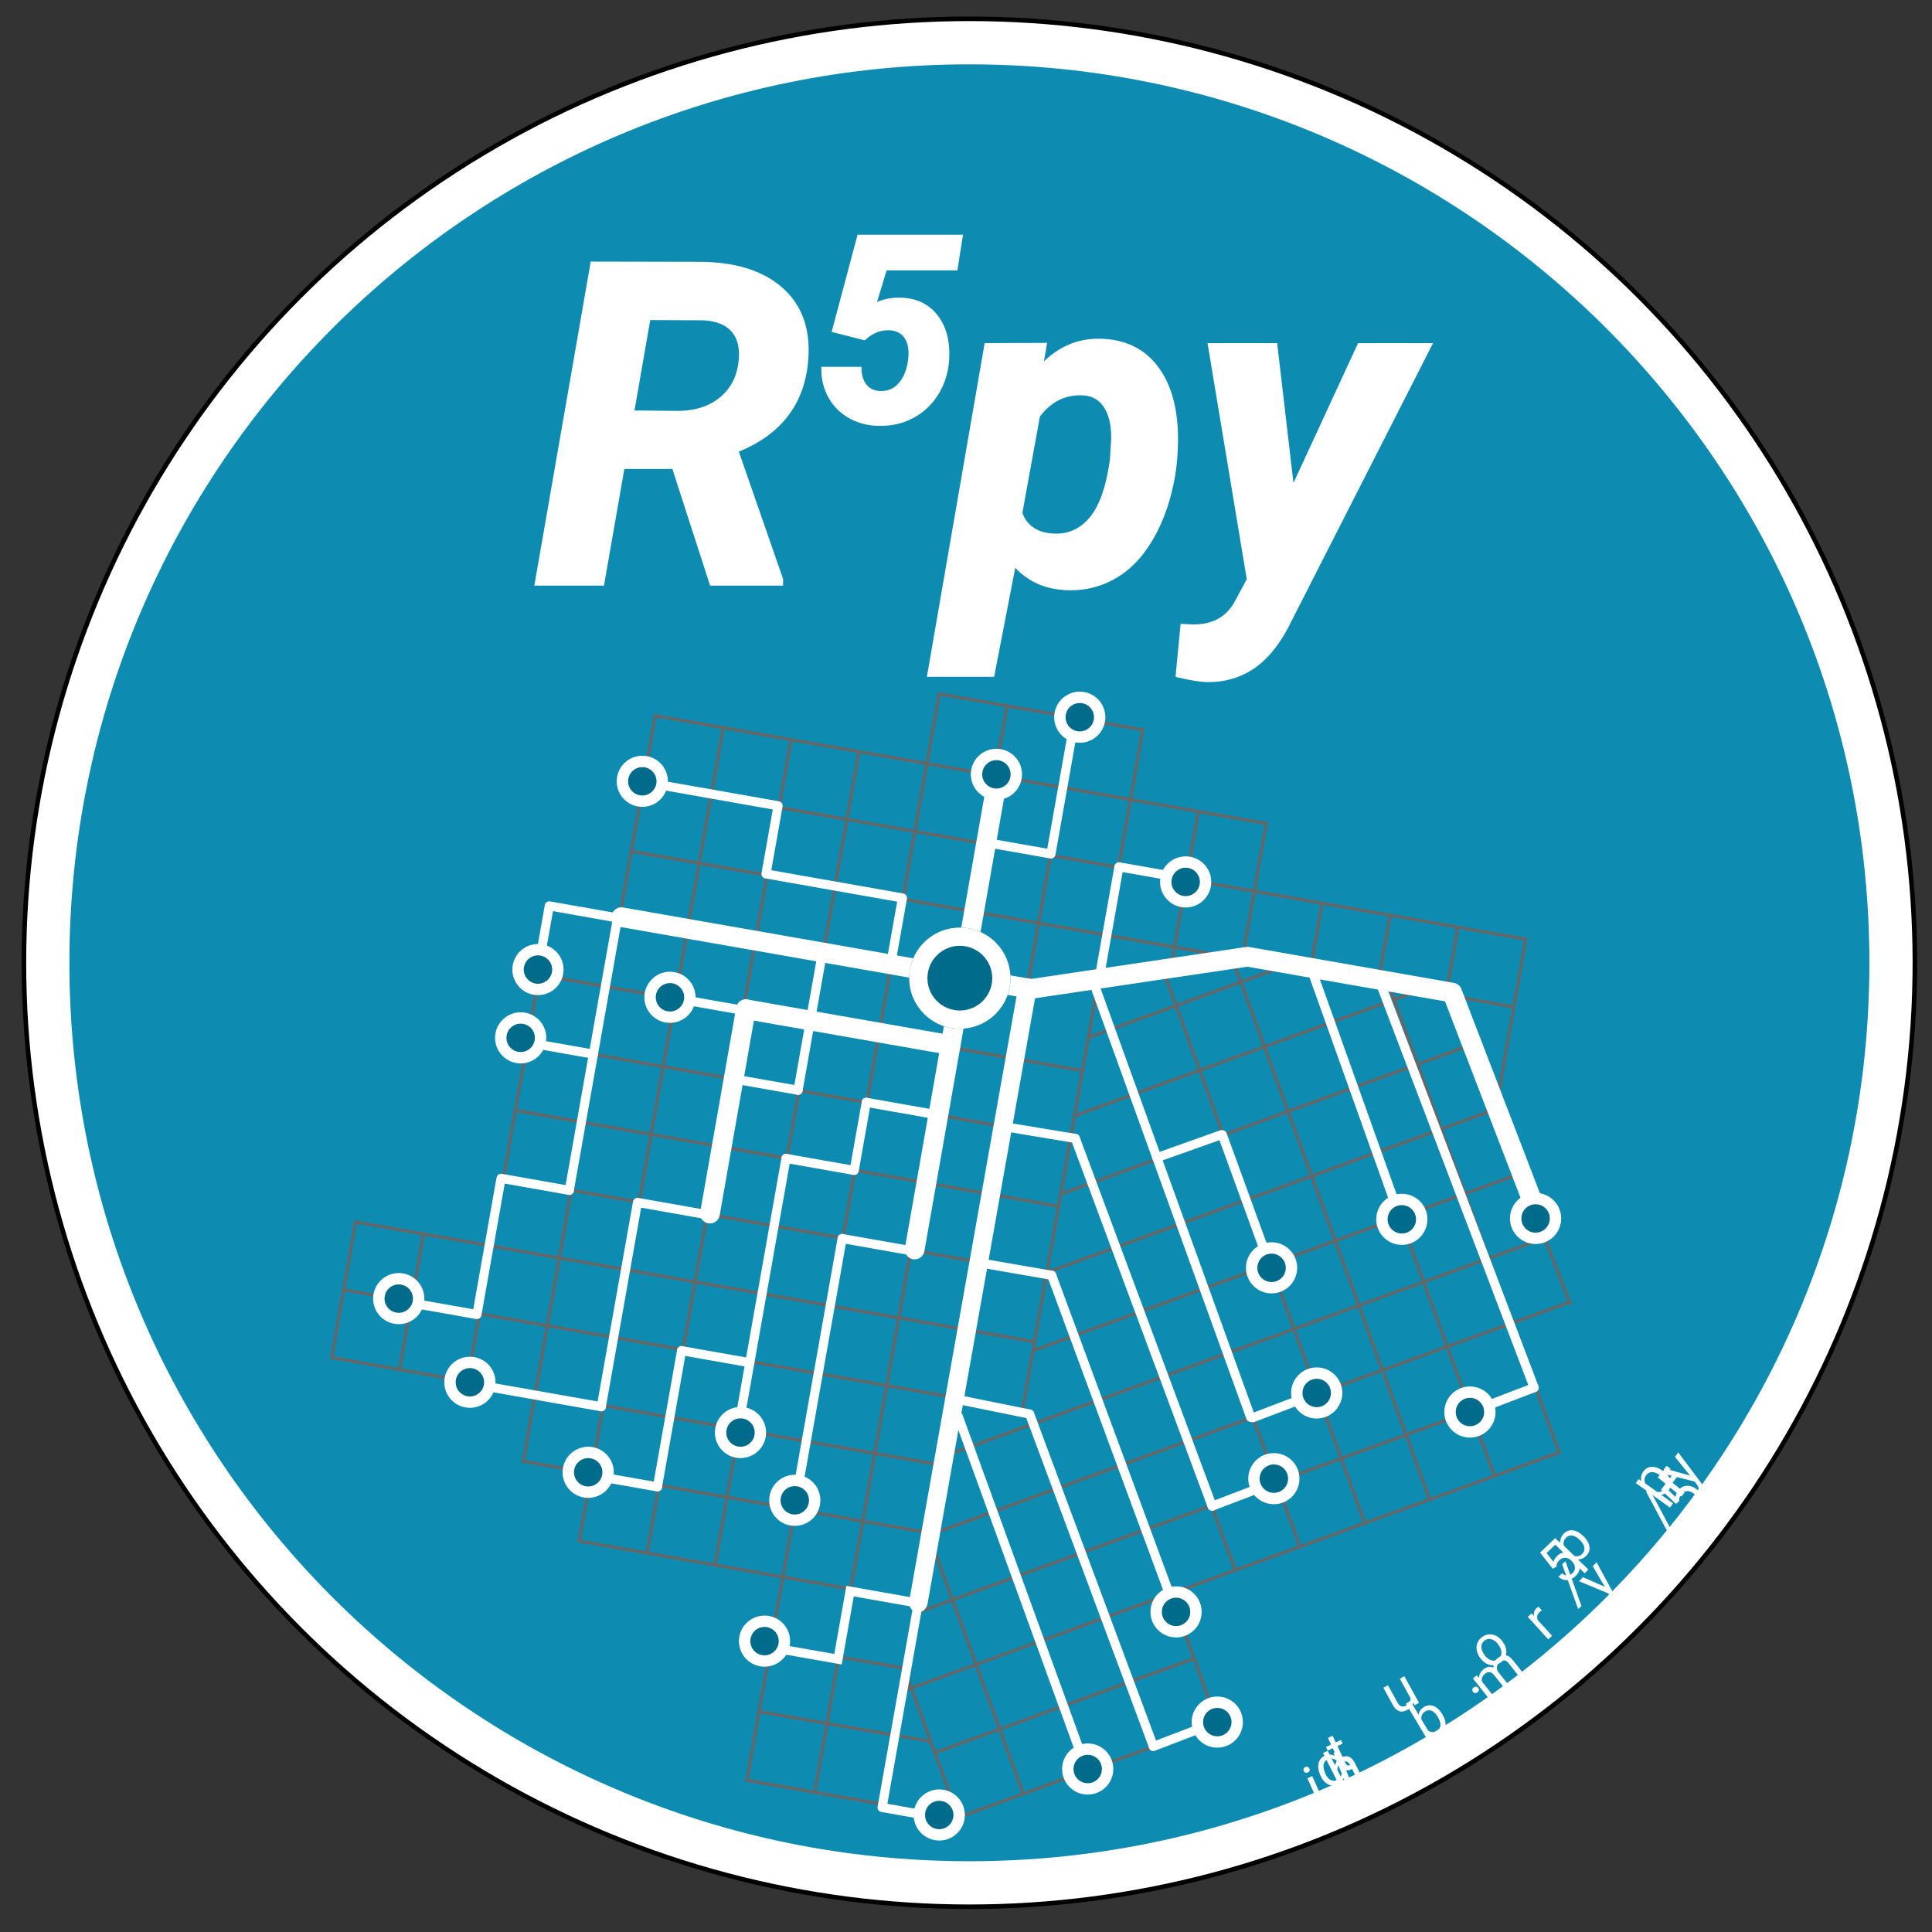 <?xml version="1.0" encoding="UTF-8" standalone="no"?>
<!DOCTYPE svg PUBLIC "-//W3C//DTD SVG 1.1//EN" "http://www.w3.org/Graphics/SVG/1.1/DTD/svg11.dtd">
<svg width="100%" height="100%" viewBox="0 0 530 530" version="1.1" xmlns="http://www.w3.org/2000/svg" xmlns:xlink="http://www.w3.org/1999/xlink" xml:space="preserve" xmlns:serif="http://www.serif.com/" style="fill-rule:evenodd;clip-rule:evenodd;stroke-linecap:square;stroke-miterlimit:1.5;">
    <rect x="0" y="0" width="530" height="530" fill="#333333" stroke="none"/>
    <g transform="matrix(1,0,0,1,-4605.25,-863)">
        <g id="R5py-Azul-Circulo" serif:id="R5py Azul Circulo" transform="matrix(0.18,0,0,0.376,1752.21,252.063)">
            <rect x="15853.6" y="1623.53" width="2945.08" height="1408.44" style="fill:none;"/>
            <g id="Logo1" transform="matrix(1.701,0,0,0.813,15191.8,951.848)">
                <g>
                    <g transform="matrix(3.546,0,0,3.546,-70021.1,627.991)">
                        <circle cx="20100.6" cy="300" r="238.895" style="fill:rgb(13,139,177);"/>
                        <path d="M20100.6,61.105C20232.5,61.105 20339.5,168.15 20339.5,300C20339.5,431.85 20232.5,538.895 20100.6,538.895C19968.8,538.895 19861.7,431.85 19861.7,300C19861.7,168.15 19968.8,61.105 20100.6,61.105ZM20100.6,72.624C20226.1,72.624 20328,174.508 20328,300C20328,425.492 20226.1,527.376 20100.6,527.376C19975.1,527.376 19873.2,425.492 19873.2,300C19873.2,174.508 19975.1,72.624 20100.6,72.624Z" style="fill:white;"/>
                    </g>
                    <g transform="matrix(3.546,0,0,3.546,-70021.1,627.991)">
                        <circle cx="20100.6" cy="300" r="238.895" style="fill:none;stroke:black;stroke-width:1.15px;"/>
                    </g>
                    <g transform="matrix(3.268,0,0,3.268,-64450.5,685.319)">
                        <g transform="matrix(0.924,-0.383,0.383,0.924,1336.38,7777.79)">
                            <g transform="matrix(15.794,0,0,15.794,20197.3,533.395)">
                                <path d="M0.047,-0.269C0.047,-0.351 0.066,-0.416 0.104,-0.465C0.142,-0.514 0.193,-0.538 0.255,-0.538C0.32,-0.538 0.37,-0.515 0.406,-0.47L0.411,-0.528L0.493,-0.528L0.493,-0.013C0.493,0.056 0.473,0.11 0.432,0.149C0.392,0.188 0.337,0.208 0.269,0.208C0.231,0.208 0.194,0.2 0.157,0.184C0.121,0.167 0.093,0.145 0.074,0.117L0.121,0.063C0.159,0.11 0.207,0.134 0.263,0.134C0.307,0.134 0.341,0.122 0.365,0.097C0.39,0.072 0.402,0.038 0.402,-0.007L0.402,-0.053C0.366,-0.011 0.317,0.01 0.254,0.01C0.193,0.01 0.142,-0.015 0.104,-0.065C0.066,-0.115 0.047,-0.183 0.047,-0.269ZM0.138,-0.258C0.138,-0.199 0.15,-0.152 0.174,-0.118C0.199,-0.084 0.233,-0.067 0.277,-0.067C0.334,-0.067 0.376,-0.093 0.402,-0.145L0.402,-0.386C0.375,-0.436 0.333,-0.461 0.278,-0.461C0.234,-0.461 0.2,-0.444 0.175,-0.41C0.15,-0.376 0.138,-0.325 0.138,-0.258Z" style="fill:white;fill-rule:nonzero;"/>
                            </g>
                        </g>
                        <g transform="matrix(0.913,-0.407,0.407,0.913,1537.73,8279.66)">
                            <g transform="matrix(15.794,0,0,15.794,20205.3,530.019)">
                                <path d="M0.167,-0L0.076,-0L0.076,-0.528L0.167,-0.528L0.167,-0ZM0.069,-0.668C0.069,-0.683 0.073,-0.695 0.082,-0.706C0.091,-0.716 0.104,-0.721 0.122,-0.721C0.14,-0.721 0.153,-0.716 0.162,-0.706C0.171,-0.695 0.176,-0.683 0.176,-0.668C0.176,-0.654 0.171,-0.642 0.162,-0.632C0.153,-0.622 0.14,-0.617 0.122,-0.617C0.104,-0.617 0.091,-0.622 0.082,-0.632C0.073,-0.642 0.069,-0.654 0.069,-0.668Z" style="fill:white;fill-rule:nonzero;"/>
                            </g>
                        </g>
                        <g transform="matrix(0.906,-0.423,0.423,0.906,1674.51,8600.35)">
                            <g transform="matrix(15.794,0,0,15.794,20208.7,528.504)">
                                <path d="M0.191,-0.656L0.191,-0.528L0.29,-0.528L0.29,-0.458L0.191,-0.458L0.191,-0.131C0.191,-0.11 0.195,-0.094 0.204,-0.083C0.213,-0.073 0.228,-0.067 0.249,-0.067C0.259,-0.067 0.274,-0.069 0.292,-0.073L0.292,-0C0.268,0.007 0.245,0.01 0.223,0.01C0.182,0.01 0.152,-0.002 0.131,-0.027C0.111,-0.051 0.101,-0.086 0.101,-0.131L0.101,-0.458L0.004,-0.458L0.004,-0.528L0.101,-0.528L0.101,-0.656L0.191,-0.656Z" style="fill:white;fill-rule:nonzero;"/>
                            </g>
                        </g>
                        <g transform="matrix(0.893,-0.449,0.449,0.893,1920.4,9141.75)">
                            <g transform="matrix(15.794,0,0,15.794,20213.3,526.391)">
                                <path d="M0.159,-0.464C0.199,-0.514 0.251,-0.538 0.315,-0.538C0.427,-0.538 0.483,-0.475 0.484,-0.349L0.484,-0L0.394,-0L0.394,-0.35C0.393,-0.388 0.385,-0.416 0.367,-0.434C0.35,-0.452 0.324,-0.461 0.288,-0.461C0.258,-0.461 0.233,-0.454 0.21,-0.438C0.188,-0.422 0.171,-0.402 0.159,-0.376L0.159,-0L0.068,-0L0.068,-0.75L0.159,-0.75L0.159,-0.464Z" style="fill:white;fill-rule:nonzero;"/>
                            </g>
                        </g>
                        <g transform="matrix(0.877,-0.481,0.481,0.877,2237.42,9782.83)">
                            <g transform="matrix(15.794,0,0,15.794,20220.9,522.563)">
                                <path d="M0.395,-0.052C0.359,-0.011 0.308,0.01 0.24,0.01C0.183,0.01 0.141,-0.007 0.111,-0.039C0.082,-0.072 0.067,-0.12 0.066,-0.185L0.066,-0.528L0.157,-0.528L0.157,-0.187C0.157,-0.107 0.189,-0.067 0.254,-0.067C0.323,-0.067 0.369,-0.093 0.392,-0.144L0.392,-0.528L0.482,-0.528L0.482,-0L0.396,-0L0.395,-0.052Z" style="fill:white;fill-rule:nonzero;"/>
                            </g>
                        </g>
                        <g transform="matrix(0.859,-0.512,0.512,0.859,2589.07,10433.7)">
                            <g transform="matrix(15.794,0,0,15.794,20228.4,518.475)">
                                <path d="M0.516,-0.258C0.516,-0.178 0.497,-0.113 0.46,-0.064C0.423,-0.015 0.373,0.01 0.311,0.01C0.244,0.01 0.192,-0.014 0.156,-0.061L0.151,-0L0.068,-0L0.068,-0.75L0.159,-0.75L0.159,-0.47C0.195,-0.515 0.245,-0.538 0.31,-0.538C0.374,-0.538 0.424,-0.514 0.461,-0.465C0.497,-0.417 0.516,-0.35 0.516,-0.266L0.516,-0.258ZM0.425,-0.269C0.425,-0.33 0.413,-0.378 0.39,-0.411C0.366,-0.445 0.332,-0.461 0.287,-0.461C0.228,-0.461 0.185,-0.434 0.159,-0.378L0.159,-0.15C0.186,-0.095 0.229,-0.067 0.288,-0.067C0.331,-0.067 0.365,-0.084 0.389,-0.117C0.413,-0.151 0.425,-0.201 0.425,-0.269Z" style="fill:white;fill-rule:nonzero;"/>
                            </g>
                        </g>
                        <g transform="matrix(0.846,-0.534,0.534,0.846,2849.38,10880.5)">
                            <g transform="matrix(15.794,0,0,15.794,20235.9,513.969)">
                                <path d="M0.07,-0.047C0.07,-0.063 0.075,-0.076 0.084,-0.086C0.094,-0.097 0.107,-0.102 0.126,-0.102C0.145,-0.102 0.159,-0.097 0.168,-0.086C0.178,-0.076 0.183,-0.063 0.183,-0.047C0.183,-0.032 0.178,-0.02 0.168,-0.01C0.159,0 0.145,0.005 0.126,0.005C0.107,0.005 0.094,0 0.084,-0.01C0.075,-0.02 0.07,-0.032 0.07,-0.047Z" style="fill:white;fill-rule:nonzero;"/>
                            </g>
                        </g>
                        <g transform="matrix(0.832,-0.555,0.555,0.832,3124.71,11327.7)">
                            <g transform="matrix(15.794,0,0,15.794,20239.3,511.837)">
                                <path d="M0.28,-0.064C0.313,-0.064 0.341,-0.074 0.365,-0.093C0.389,-0.113 0.402,-0.137 0.405,-0.167L0.49,-0.167C0.489,-0.136 0.478,-0.107 0.459,-0.08C0.44,-0.053 0.414,-0.031 0.382,-0.015C0.35,0.002 0.316,0.01 0.28,0.01C0.208,0.01 0.151,-0.014 0.109,-0.062C0.066,-0.11 0.045,-0.176 0.045,-0.259L0.045,-0.274C0.045,-0.326 0.054,-0.372 0.073,-0.412C0.092,-0.452 0.119,-0.483 0.155,-0.505C0.19,-0.527 0.232,-0.538 0.28,-0.538C0.339,-0.538 0.388,-0.52 0.427,-0.485C0.467,-0.449 0.488,-0.403 0.49,-0.347L0.405,-0.347C0.402,-0.381 0.389,-0.409 0.366,-0.431C0.343,-0.453 0.314,-0.464 0.28,-0.464C0.234,-0.464 0.198,-0.447 0.173,-0.414C0.148,-0.381 0.135,-0.333 0.135,-0.271L0.135,-0.254C0.135,-0.193 0.148,-0.146 0.173,-0.113C0.198,-0.08 0.234,-0.064 0.28,-0.064Z" style="fill:white;fill-rule:nonzero;"/>
                            </g>
                        </g>
                        <g transform="matrix(0.812,-0.584,0.584,0.812,3511.69,11914.4)">
                            <g transform="matrix(15.794,0,0,15.794,20246.1,507.344)">
                                <path d="M0.044,-0.269C0.044,-0.321 0.055,-0.367 0.075,-0.409C0.095,-0.45 0.124,-0.482 0.16,-0.504C0.196,-0.527 0.238,-0.538 0.284,-0.538C0.356,-0.538 0.414,-0.513 0.459,-0.463C0.503,-0.414 0.525,-0.347 0.525,-0.265L0.525,-0.258C0.525,-0.207 0.516,-0.161 0.496,-0.12C0.476,-0.079 0.448,-0.047 0.411,-0.024C0.375,-0.002 0.333,0.01 0.285,0.01C0.214,0.01 0.156,-0.015 0.111,-0.065C0.067,-0.115 0.044,-0.181 0.044,-0.263L0.044,-0.269ZM0.135,-0.258C0.135,-0.2 0.149,-0.153 0.176,-0.117C0.203,-0.082 0.24,-0.064 0.285,-0.064C0.331,-0.064 0.368,-0.082 0.395,-0.118C0.422,-0.154 0.435,-0.204 0.435,-0.269C0.435,-0.327 0.421,-0.374 0.394,-0.41C0.366,-0.446 0.33,-0.464 0.284,-0.464C0.24,-0.464 0.204,-0.446 0.176,-0.411C0.149,-0.375 0.135,-0.324 0.135,-0.258Z" style="fill:white;fill-rule:nonzero;"/>
                            </g>
                        </g>
                        <g transform="matrix(0.784,-0.62,0.62,0.784,4058.37,12674.9)">
                            <g transform="matrix(15.794,0,0,15.794,20253.2,502.275)">
                                <path d="M0.153,-0.528L0.156,-0.47C0.194,-0.515 0.247,-0.538 0.313,-0.538C0.386,-0.538 0.437,-0.51 0.463,-0.453C0.481,-0.479 0.504,-0.499 0.532,-0.515C0.56,-0.53 0.593,-0.538 0.632,-0.538C0.748,-0.538 0.807,-0.477 0.809,-0.354L0.809,-0L0.718,-0L0.718,-0.349C0.718,-0.386 0.71,-0.415 0.692,-0.433C0.675,-0.452 0.646,-0.461 0.605,-0.461C0.572,-0.461 0.544,-0.451 0.522,-0.431C0.5,-0.411 0.487,-0.384 0.483,-0.351L0.483,-0L0.393,-0L0.393,-0.346C0.393,-0.423 0.355,-0.461 0.28,-0.461C0.221,-0.461 0.18,-0.436 0.158,-0.386L0.158,-0L0.068,-0L0.068,-0.528L0.153,-0.528Z" style="fill:white;fill-rule:nonzero;"/>
                            </g>
                        </g>
                        <g transform="matrix(0.759,-0.652,0.652,0.759,4569.84,13322.1)">
                            <g transform="matrix(15.794,0,0,15.794,20263.9,493.752)">
                                <path d="M0.086,0.061L0.009,0.061L0.306,-0.711L0.383,-0.711L0.086,0.061Z" style="fill:white;fill-rule:nonzero;"/>
                            </g>
                        </g>
                        <g transform="matrix(0.741,-0.671,0.671,0.741,4916.19,13732)">
                            <g transform="matrix(15.794,0,0,15.794,20268.7,489.58)">
                                <path d="M0.324,-0.447C0.31,-0.45 0.295,-0.451 0.279,-0.451C0.22,-0.451 0.18,-0.425 0.159,-0.375L0.159,-0L0.068,-0L0.068,-0.528L0.156,-0.528L0.158,-0.467C0.187,-0.514 0.229,-0.538 0.284,-0.538C0.301,-0.538 0.315,-0.536 0.324,-0.531L0.324,-0.447Z" style="fill:white;fill-rule:nonzero;"/>
                            </g>
                        </g>
                        <g transform="matrix(0.722,-0.692,0.692,0.722,5295.37,14157.2)">
                            <g transform="matrix(15.794,0,0,15.794,20272.6,486.122)">
                                <path d="M0.101,-0.356L0.137,-0.711L0.501,-0.711L0.501,-0.627L0.213,-0.627L0.192,-0.434C0.227,-0.454 0.266,-0.464 0.311,-0.464C0.375,-0.464 0.427,-0.443 0.465,-0.4C0.503,-0.357 0.522,-0.299 0.522,-0.227C0.522,-0.153 0.502,-0.096 0.463,-0.053C0.423,-0.011 0.368,0.01 0.297,0.01C0.234,0.01 0.183,-0.008 0.143,-0.042C0.103,-0.077 0.081,-0.125 0.075,-0.187L0.161,-0.187C0.166,-0.146 0.181,-0.116 0.204,-0.095C0.228,-0.074 0.258,-0.064 0.297,-0.064C0.339,-0.064 0.372,-0.078 0.396,-0.107C0.42,-0.136 0.432,-0.175 0.432,-0.226C0.432,-0.273 0.419,-0.311 0.393,-0.34C0.367,-0.369 0.333,-0.383 0.29,-0.383C0.25,-0.383 0.219,-0.375 0.197,-0.357L0.173,-0.338L0.101,-0.356Z" style="fill:white;fill-rule:nonzero;"/>
                            </g>
                        </g>
                        <g transform="matrix(0.697,-0.717,0.717,0.697,5792.94,14679.5)">
                            <g transform="matrix(15.794,0,0,15.794,20278.9,480.101)">
                                <path d="M0.515,-0.258C0.515,-0.178 0.496,-0.113 0.459,-0.064C0.423,-0.015 0.373,0.01 0.31,0.01C0.246,0.01 0.195,-0.011 0.159,-0.051L0.159,0.203L0.068,0.203L0.068,-0.528L0.151,-0.528L0.155,-0.47C0.192,-0.515 0.243,-0.538 0.309,-0.538C0.372,-0.538 0.422,-0.514 0.459,-0.466C0.496,-0.418 0.515,-0.352 0.515,-0.267L0.515,-0.258ZM0.424,-0.269C0.424,-0.328 0.412,-0.375 0.386,-0.41C0.361,-0.444 0.326,-0.461 0.282,-0.461C0.227,-0.461 0.186,-0.437 0.159,-0.389L0.159,-0.136C0.186,-0.088 0.227,-0.064 0.283,-0.064C0.326,-0.064 0.36,-0.081 0.386,-0.115C0.412,-0.15 0.424,-0.201 0.424,-0.269Z" style="fill:white;fill-rule:nonzero;"/>
                            </g>
                        </g>
                        <g transform="matrix(0.674,-0.738,0.738,0.674,6257.33,15134.4)">
                            <g transform="matrix(15.794,0,0,15.794,20284.9,473.919)">
                                <path d="M0.241,-0.132L0.364,-0.528L0.461,-0.528L0.249,0.082C0.216,0.169 0.163,0.213 0.092,0.213L0.075,0.212L0.041,0.206L0.041,0.132L0.065,0.134C0.096,0.134 0.12,0.128 0.137,0.116C0.154,0.103 0.168,0.081 0.179,0.048L0.199,-0.006L0.011,-0.528L0.109,-0.528L0.241,-0.132Z" style="fill:white;fill-rule:nonzero;"/>
                            </g>
                        </g>
                        <g transform="matrix(0.654,-0.757,0.757,0.654,6672.55,15517.3)">
                            <g transform="matrix(15.794,0,0,15.794,20289.9,468.484)">
                                <path d="M0.086,0.061L0.009,0.061L0.306,-0.711L0.383,-0.711L0.086,0.061Z" style="fill:white;fill-rule:nonzero;"/>
                            </g>
                        </g>
                        <g transform="matrix(0.634,-0.774,0.774,0.634,7075.13,15869)">
                            <g transform="matrix(15.794,0,0,15.794,20294,463.672)">
                                <path d="M0.324,-0.447C0.31,-0.45 0.295,-0.451 0.279,-0.451C0.22,-0.451 0.18,-0.425 0.159,-0.375L0.159,-0L0.068,-0L0.068,-0.528L0.156,-0.528L0.158,-0.467C0.187,-0.514 0.229,-0.538 0.284,-0.538C0.301,-0.538 0.315,-0.536 0.324,-0.531L0.324,-0.447Z" style="fill:white;fill-rule:nonzero;"/>
                            </g>
                        </g>
                        <g transform="matrix(0.612,-0.791,0.791,0.612,7517.48,16235.2)">
                            <g transform="matrix(15.794,0,0,15.794,20297.4,459.655)">
                                <path d="M0.101,-0.356L0.137,-0.711L0.501,-0.711L0.501,-0.627L0.213,-0.627L0.192,-0.434C0.227,-0.454 0.266,-0.464 0.311,-0.464C0.375,-0.464 0.427,-0.443 0.465,-0.4C0.503,-0.357 0.522,-0.299 0.522,-0.227C0.522,-0.153 0.502,-0.096 0.463,-0.053C0.423,-0.011 0.368,0.01 0.297,0.01C0.234,0.01 0.183,-0.008 0.143,-0.042C0.103,-0.077 0.081,-0.125 0.075,-0.187L0.161,-0.187C0.166,-0.146 0.181,-0.116 0.204,-0.095C0.228,-0.074 0.258,-0.064 0.297,-0.064C0.339,-0.064 0.372,-0.078 0.396,-0.107C0.42,-0.136 0.432,-0.175 0.432,-0.226C0.432,-0.273 0.419,-0.311 0.393,-0.34C0.367,-0.369 0.333,-0.383 0.29,-0.383C0.25,-0.383 0.219,-0.375 0.197,-0.357L0.173,-0.338L0.101,-0.356Z" style="fill:white;fill-rule:nonzero;"/>
                            </g>
                        </g>
                        <g transform="matrix(0.583,-0.812,0.812,0.583,8090.63,16678.4)">
                            <g transform="matrix(15.794,0,0,15.794,20302.7,452.772)">
                                <path d="M0.515,-0.258C0.515,-0.178 0.496,-0.113 0.459,-0.064C0.423,-0.015 0.373,0.01 0.31,0.01C0.246,0.01 0.195,-0.011 0.159,-0.051L0.159,0.203L0.068,0.203L0.068,-0.528L0.151,-0.528L0.155,-0.47C0.192,-0.515 0.243,-0.538 0.309,-0.538C0.372,-0.538 0.422,-0.514 0.459,-0.466C0.496,-0.418 0.515,-0.352 0.515,-0.267L0.515,-0.258ZM0.424,-0.269C0.424,-0.328 0.412,-0.375 0.386,-0.41C0.361,-0.444 0.326,-0.461 0.282,-0.461C0.227,-0.461 0.186,-0.437 0.159,-0.389L0.159,-0.136C0.186,-0.088 0.227,-0.064 0.283,-0.064C0.326,-0.064 0.36,-0.081 0.386,-0.115C0.412,-0.15 0.424,-0.201 0.424,-0.269Z" style="fill:white;fill-rule:nonzero;"/>
                            </g>
                        </g>
                        <g transform="matrix(0.557,-0.83,0.83,0.557,8621.72,17060.2)">
                            <g transform="matrix(15.794,0,0,15.794,20307.7,445.768)">
                                <path d="M0.241,-0.132L0.364,-0.528L0.461,-0.528L0.249,0.082C0.216,0.169 0.163,0.213 0.092,0.213L0.075,0.212L0.041,0.206L0.041,0.132L0.065,0.134C0.096,0.134 0.12,0.128 0.137,0.116C0.154,0.103 0.168,0.081 0.179,0.048L0.199,-0.006L0.011,-0.528L0.109,-0.528L0.241,-0.132Z" style="fill:white;fill-rule:nonzero;"/>
                            </g>
                        </g>
                    </g>
                </g>
                <g id="grid_rotated" transform="matrix(0.358,0.983,-0.983,0.358,2939.01,66.815)">
                    <path d="M1290.62,2125.98L1594.49,2125.98" style="fill:none;stroke:rgb(102,102,102);stroke-width:2.6px;stroke-linecap:round;"/>
                    <g transform="matrix(1,3.08149e-33,-3.08149e-33,1,-7.10543e-15,59.055)">
                        <path d="M1299.45,2125.98L1594.32,2125.98" style="fill:none;stroke:rgb(102,102,102);stroke-width:2.6px;stroke-linecap:round;"/>
                    </g>
                    <g transform="matrix(1,3.08149e-33,-3.08149e-33,1,-7.10543e-15,118.11)">
                        <path d="M1367.87,2125.98L1594.52,2125.98" style="fill:none;stroke:rgb(102,102,102);stroke-width:2.6px;stroke-linecap:round;"/>
                    </g>
                    <g transform="matrix(1,3.08149e-33,-3.08149e-33,1,-7.10543e-15,177.165)">
                        <path d="M1465.09,2125.98L1592.5,2125.98" style="fill:none;stroke:rgb(102,102,102);stroke-width:2.6px;stroke-linecap:round;"/>
                    </g>
                    <g transform="matrix(1,3.08149e-33,-3.08149e-33,1,-7.10543e-15,-59.055)">
                        <path d="M1182.3,2125.98L1594.49,2125.98" style="fill:none;stroke:rgb(102,102,102);stroke-width:2.6px;stroke-linecap:round;"/>
                    </g>
                    <g transform="matrix(1,3.08149e-33,-3.08149e-33,1,-7.10543e-15,-118.11)">
                        <path d="M1082.76,2126.99L1476.38,2125.98" style="fill:none;stroke:rgb(102,102,102);stroke-width:2.6px;stroke-linecap:round;"/>
                    </g>
                    <g transform="matrix(1,3.08149e-33,-3.08149e-33,1,-7.10543e-15,-177.165)">
                        <path d="M961.398,2125.98L1476.38,2125.98" style="fill:none;stroke:rgb(102,102,102);stroke-width:2.6px;stroke-linecap:round;"/>
                    </g>
                    <g transform="matrix(1,3.08149e-33,-3.08149e-33,1,-7.10543e-15,-236.22)">
                        <path d="M971.721,2125.98L1476.38,2125.98" style="fill:none;stroke:rgb(102,102,102);stroke-width:2.6px;stroke-linecap:round;"/>
                    </g>
                    <g transform="matrix(1,3.08149e-33,-3.08149e-33,1,-7.10543e-15,-295.276)">
                        <path d="M983.823,2125.98L1476.38,2125.98" style="fill:none;stroke:rgb(102,102,102);stroke-width:2.6px;stroke-linecap:round;"/>
                    </g>
                    <g transform="matrix(1,3.08149e-33,-3.08149e-33,1,-7.10543e-15,-354.331)">
                        <path d="M1017.9,2125.98L1476.38,2125.98" style="fill:none;stroke:rgb(102,102,102);stroke-width:2.6px;stroke-linecap:round;"/>
                    </g>
                    <g transform="matrix(1,3.08149e-33,-3.08149e-33,1,-7.10543e-15,-413.386)">
                        <path d="M1048.29,2125.98L1476.38,2125.98" style="fill:none;stroke:rgb(102,102,102);stroke-width:2.6px;stroke-linecap:round;"/>
                    </g>
                    <g transform="matrix(1,3.08149e-33,-3.08149e-33,1,-7.10543e-15,-472.441)">
                        <path d="M1074.97,2138.86L1359.5,2132.53" style="fill:none;stroke:rgb(102,102,102);stroke-width:2.6px;stroke-linecap:round;"/>
                    </g>
                    <g transform="matrix(1,0,0,1,295.276,0)">
                        <path d="M708.661,1789.37L708.661,1968.94" style="fill:none;stroke:rgb(102,102,102);stroke-width:2.6px;stroke-linecap:round;"/>
                    </g>
                    <g transform="matrix(1,0,0,1,354.331,0)">
                        <path d="M708.661,1687.15L708.661,2003.06" style="fill:none;stroke:rgb(102,102,102);stroke-width:2.6px;stroke-linecap:round;"/>
                    </g>
                    <g transform="matrix(1,0,0,1,413.386,0)">
                        <path d="M708.661,1665.37L708.661,2037.18" style="fill:none;stroke:rgb(102,102,102);stroke-width:2.6px;stroke-linecap:round;"/>
                    </g>
                    <g transform="matrix(1,0,0,1,472.441,0)">
                        <path d="M708.661,1664.06L708.661,2071.3" style="fill:none;stroke:rgb(102,102,102);stroke-width:2.6px;stroke-linecap:round;"/>
                    </g>
                    <g transform="matrix(1,0,0,1,531.496,0)">
                        <path d="M708.661,1662.74L708.661,2105.41" style="fill:none;stroke:rgb(102,102,102);stroke-width:2.6px;stroke-linecap:round;"/>
                    </g>
                    <g transform="matrix(1,0,0,1,590.551,0)">
                        <path d="M708.661,1661.43L708.661,2203.64" style="fill:none;stroke:rgb(102,102,102);stroke-width:2.6px;stroke-linecap:round;"/>
                    </g>
                    <g transform="matrix(1,0,0,1,649.606,0)">
                        <path d="M708.661,1659.64L708.661,2241.37" style="fill:none;stroke:rgb(102,102,102);stroke-width:2.6px;stroke-linecap:round;"/>
                    </g>
                    <g transform="matrix(1,0,0,1,708.661,0)">
                        <path d="M708.661,1712.6L708.661,2272.93" style="fill:none;stroke:rgb(102,102,102);stroke-width:2.6px;stroke-linecap:round;"/>
                    </g>
                    <g transform="matrix(1,0,0,1,767.717,0)">
                        <path d="M708.661,1712.6L708.661,2307.26" style="fill:none;stroke:rgb(102,102,102);stroke-width:2.6px;stroke-linecap:round;"/>
                    </g>
                    <g transform="matrix(1,0,0,1,826.772,0)">
                        <path d="M708.661,2066.93L708.661,2303.15" style="fill:none;stroke:rgb(102,102,102);stroke-width:2.6px;stroke-linecap:round;"/>
                    </g>
                    <g transform="matrix(1,0,0,1,885.827,0)">
                        <path d="M708.661,2066.93L708.661,2303.87" style="fill:none;stroke:rgb(102,102,102);stroke-width:2.6px;stroke-linecap:round;"/>
                    </g>
                </g>
                <g id="grid" transform="matrix(1.03,0.182,-0.182,1.03,351.976,-333.483)">
                    <path d="M708.661,2125.98L1240.58,2125.98" style="fill:none;stroke:rgb(102,102,102);stroke-width:2.6px;"/>
                    <g transform="matrix(1,3.08149e-33,-3.08149e-33,1,-7.10543e-15,59.055)">
                        <path d="M708.661,2125.98L1240.58,2125.98" style="fill:none;stroke:rgb(102,102,102);stroke-width:2.6px;"/>
                    </g>
                    <g transform="matrix(1,3.08149e-33,-3.08149e-33,1,-7.10543e-15,118.11)">
                        <path d="M885.827,2125.98L1240.58,2125.98" style="fill:none;stroke:rgb(102,102,102);stroke-width:2.6px;"/>
                    </g>
                    <g transform="matrix(1,3.08149e-33,-3.08149e-33,1,-7.10543e-15,177.165)">
                        <path d="M944.979,2125.98L1242.13,2125.98" style="fill:none;stroke:rgb(102,102,102);stroke-width:2.6px;"/>
                    </g>
                    <g transform="matrix(1,3.08149e-33,-3.08149e-33,1,-7.10543e-15,236.22)">
                        <path d="M1117.46,2125.98L1241.31,2125.98" style="fill:none;stroke:rgb(102,102,102);stroke-width:2.6px;"/>
                    </g>
                    <g transform="matrix(1,3.08149e-33,-3.08149e-33,1,-7.10543e-15,295.276)">
                        <path d="M1122.05,2125.14L1269.92,2124.84" style="fill:none;stroke:rgb(102,102,102);stroke-width:2.6px;"/>
                    </g>
                    <g transform="matrix(1,3.08149e-33,-3.08149e-33,1,-7.10543e-15,354.331)">
                        <path d="M1122.05,2125.98L1292.64,2125.98" style="fill:none;stroke:rgb(102,102,102);stroke-width:2.6px;"/>
                    </g>
                    <g transform="matrix(1,3.08149e-33,-3.08149e-33,1,-7.10543e-15,-59.055)">
                        <path d="M708.661,2125.98L1297.88,2125.98" style="fill:none;stroke:rgb(102,102,102);stroke-width:2.6px;"/>
                    </g>
                    <g transform="matrix(1,3.08149e-33,-3.08149e-33,1,-7.10543e-15,-118.11)">
                        <path d="M826.772,2125.98L1240.58,2125.98" style="fill:none;stroke:rgb(102,102,102);stroke-width:2.6px;"/>
                    </g>
                    <g transform="matrix(1,3.08149e-33,-3.08149e-33,1,-7.10543e-15,-177.165)">
                        <path d="M826.772,2125.98L1299.21,2125.98" style="fill:none;stroke:rgb(102,102,102);stroke-width:2.6px;"/>
                    </g>
                    <g transform="matrix(1,3.08149e-33,-3.08149e-33,1,-7.10543e-15,-236.22)">
                        <path d="M825.138,2125.98L1298.56,2125.98" style="fill:none;stroke:rgb(102,102,102);stroke-width:2.6px;"/>
                    </g>
                    <g transform="matrix(1,3.08149e-33,-3.08149e-33,1,-7.10543e-15,-295.276)">
                        <path d="M824.107,2125.98L1299.15,2125.98" style="fill:none;stroke:rgb(102,102,102);stroke-width:2.6px;"/>
                    </g>
                    <g transform="matrix(1,3.08149e-33,-3.08149e-33,1,-7.10543e-15,-354.331)">
                        <path d="M825.101,2125.98L1240.58,2125.51" style="fill:none;stroke:rgb(102,102,102);stroke-width:2.6px;"/>
                    </g>
                    <g transform="matrix(1,3.08149e-33,-3.08149e-33,1,-7.10543e-15,-413.386)">
                        <path d="M885.827,2125.98L1653.54,2125.98" style="fill:none;stroke:rgb(102,102,102);stroke-width:2.6px;"/>
                    </g>
                    <g transform="matrix(1,3.08149e-33,-3.08149e-33,1,-7.10543e-15,-472.441)">
                        <path d="M885.827,2125.98L1653.54,2125.98" style="fill:none;stroke:rgb(102,102,102);stroke-width:2.6px;"/>
                    </g>
                    <g transform="matrix(1,3.08149e-33,-3.08149e-33,1,-7.10543e-15,-531.496)">
                        <path d="M885.827,2125.98L1417.6,2125.98" style="fill:none;stroke:rgb(102,102,102);stroke-width:2.6px;"/>
                    </g>
                    <g transform="matrix(1,3.08149e-33,-3.08149e-33,1,-10.709,-592.23)">
                        <path d="M1132.76,2125.98L1309.92,2125.98" style="fill:none;stroke:rgb(102,102,102);stroke-width:2.6px;"/>
                    </g>
                    <path d="M708.661,2066.93L708.661,2185.11" style="fill:none;stroke:rgb(102,102,102);stroke-width:2.6px;"/>
                    <g transform="matrix(1,0,0,1,59.055,0)">
                        <path d="M708.661,2066.93L708.661,2185.57" style="fill:none;stroke:rgb(102,102,102);stroke-width:2.6px;"/>
                    </g>
                    <g transform="matrix(1,0,0,1,118.11,0)">
                        <path d="M708.661,1772.21L708.661,2187.02" style="fill:none;stroke:rgb(102,102,102);stroke-width:2.6px;"/>
                    </g>
                    <g transform="matrix(1,0,0,1,177.165,0)">
                        <path d="M708.661,1594.49L708.661,2244.09" style="fill:none;stroke:rgb(102,102,102);stroke-width:2.6px;"/>
                    </g>
                    <g transform="matrix(1,0,0,1,236.22,0)">
                        <path d="M708.661,1594.49L708.661,2302.6" style="fill:none;stroke:rgb(102,102,102);stroke-width:2.6px;"/>
                    </g>
                    <g transform="matrix(1,0,0,1,295.276,0)">
                        <path d="M708.661,1594.49L708.661,2303.15" style="fill:none;stroke:rgb(102,102,102);stroke-width:2.6px;"/>
                    </g>
                    <g transform="matrix(1,0,0,1,354.331,0)">
                        <path d="M708.661,1594.49L708.661,2303.15" style="fill:none;stroke:rgb(102,102,102);stroke-width:2.6px;"/>
                    </g>
                    <g transform="matrix(1,0,0,1,413.386,0)">
                        <path d="M708.661,1533.75L708.661,2480.32" style="fill:none;stroke:rgb(102,102,102);stroke-width:2.6px;"/>
                    </g>
                    <g transform="matrix(1,0,0,1,472.441,0)">
                        <path d="M708.661,1533.75L708.661,2480.32" style="fill:none;stroke:rgb(102,102,102);stroke-width:2.6px;"/>
                    </g>
                    <g transform="matrix(1,0,0,1,531.496,0)">
                        <path d="M708.661,1594.49L708.661,2480.32" style="fill:none;stroke:rgb(102,102,102);stroke-width:2.6px;"/>
                    </g>
                    <g transform="matrix(1,0,0,1,590.551,0)">
                        <path d="M708.661,1533.75L708.661,2128.33" style="fill:none;stroke:rgb(102,102,102);stroke-width:2.6px;"/>
                    </g>
                    <g transform="matrix(1,0,0,1,649.606,0)">
                        <path d="M708.661,1594.49L708.661,1735.63" style="fill:none;stroke:rgb(102,102,102);stroke-width:2.6px;"/>
                    </g>
                    <g transform="matrix(1,0,0,1,708.661,0)">
                        <path d="M708.661,1594.49L708.661,1712.06" style="fill:none;stroke:rgb(102,102,102);stroke-width:2.6px;"/>
                    </g>
                    <g transform="matrix(1,0,0,1,767.717,0)">
                        <path d="M708.661,1653.54L708.661,1711.83" style="fill:none;stroke:rgb(102,102,102);stroke-width:2.6px;"/>
                    </g>
                    <g transform="matrix(1,0,0,1,826.772,0)">
                        <path d="M708.661,1653.54L708.661,1711.83" style="fill:none;stroke:rgb(102,102,102);stroke-width:2.6px;"/>
                    </g>
                    <g transform="matrix(1,0,0,1,885.827,0)">
                        <path d="M708.661,1653.54L708.661,1711.83" style="fill:none;stroke:rgb(102,102,102);stroke-width:2.6px;"/>
                    </g>
                    <g transform="matrix(1,0,0,1,944.882,0)">
                        <path d="M708.661,1653.54L708.661,1806.57" style="fill:none;stroke:rgb(102,102,102);stroke-width:2.6px;"/>
                    </g>
                </g>
                <g id="Layer1" transform="matrix(1.035,0.183,-0.183,1.035,387.245,-211.182)">
                    <path d="M885.827,2066.93L767.717,2066.93" style="fill:none;stroke:white;stroke-width:7.77px;stroke-linecap:round;stroke-linejoin:round;"/>
                    <path d="M1122.05,1889.76L1062.99,1889.76" style="fill:none;stroke:white;stroke-width:7.77px;stroke-linecap:round;stroke-linejoin:round;"/>
                    <path d="M1062.99,1889.76L1062.99,2125.98" style="fill:none;stroke:white;stroke-width:7.77px;stroke-linecap:round;stroke-linejoin:round;"/>
                    <path d="M826.772,1653.54L826.772,1889.76" style="fill:none;stroke:white;stroke-width:7.77px;stroke-linecap:round;stroke-linejoin:round;"/>
                    <path d="M1003.94,1653.54L1003.94,1771.65" style="fill:none;stroke:white;stroke-width:7.77px;stroke-linecap:round;stroke-linejoin:round;"/>
                    <path d="M1003.94,1771.65L944.882,1771.65" style="fill:none;stroke:white;stroke-width:7.77px;stroke-linecap:round;stroke-linejoin:round;"/>
                    <path d="M944.882,1889.76L885.827,1889.76L885.827,2066.93" style="fill:none;stroke:white;stroke-width:7.77px;stroke-linecap:round;stroke-linejoin:round;"/>
                    <path d="M944.882,1712.6L885.827,1712.6" style="fill:none;stroke:white;stroke-width:7.77px;stroke-linecap:round;stroke-linejoin:round;"/>
                    <path d="M1122.05,1771.65L1062.99,1771.65" style="fill:none;stroke:white;stroke-width:7.77px;stroke-linecap:round;stroke-linejoin:round;"/>
                    <path d="M1062.99,1771.65L1062.99,1830.71L1003.94,1830.71" style="fill:none;stroke:white;stroke-width:7.77px;stroke-linecap:round;stroke-linejoin:round;"/>
                    <path d="M1003.94,1830.71L1003.94,2007.87" style="fill:none;stroke:white;stroke-width:7.77px;stroke-linecap:round;stroke-linejoin:round;"/>
                    <path d="M1062.99,1653.54L1062.99,1594.49L944.882,1594.49L944.882,1535.43L826.772,1535.43" style="fill:none;stroke:white;stroke-width:7.77px;stroke-linecap:round;stroke-linejoin:round;"/>
                    <path d="M826.772,1653.54L767.717,1653.54L767.717,1712.6" style="fill:none;stroke:white;stroke-width:7.77px;stroke-linecap:round;stroke-linejoin:round;"/>
                    <path d="M826.772,1771.65L767.717,1771.65" style="fill:none;stroke:white;stroke-width:7.77px;stroke-linecap:round;stroke-linejoin:round;"/>
                    <path d="M826.772,1889.76L767.717,1889.76L767.717,2007.87L708.661,2007.87" style="fill:none;stroke:white;stroke-width:7.77px;stroke-linecap:round;stroke-linejoin:round;"/>
                    <path d="M1003.94,2066.93L1003.94,2007.87" style="fill:none;stroke:white;stroke-width:7.77px;stroke-linecap:round;stroke-linejoin:round;"/>
                    <path d="M944.882,2007.87L1003.94,2007.87" style="fill:none;stroke:white;stroke-width:7.77px;stroke-linecap:round;stroke-linejoin:round;"/>
                    <path d="M944.882,2007.87L944.882,2125.98" style="fill:none;stroke:white;stroke-width:7.77px;stroke-linecap:round;stroke-linejoin:round;"/>
                    <path d="M885.827,2125.98L944.882,2125.98" style="fill:none;stroke:white;stroke-width:7.77px;stroke-linecap:round;stroke-linejoin:round;"/>
                    <path d="M1181.1,2185.04L1122.05,2185.04L1122.05,2244.09L1062.99,2244.09" style="fill:none;stroke:white;stroke-width:7.77px;stroke-linecap:round;"/>
                    <path d="M1181.1,2185.04L1181.1,2362.2L1240.16,2362.2" style="fill:none;stroke:white;stroke-width:7.77px;stroke-linecap:round;stroke-linejoin:round;"/>
                    <path d="M1122.05,1535.43L1181.1,1535.43L1181.1,1417.32" style="fill:none;stroke:white;stroke-width:7.77px;stroke-linecap:round;stroke-linejoin:round;"/>
                    <path d="M1666.05,1912.42L1476.38,1594.49" style="fill:none;stroke:white;stroke-width:7.77px;stroke-linecap:round;stroke-linejoin:round;"/>
                    <g transform="matrix(1,0,0,1,-59.055,4.44089e-16)">
                        <path d="M1588.39,1791.33L1476.38,1594.49" style="fill:none;stroke:white;stroke-width:7.77px;stroke-linecap:round;stroke-linejoin:round;"/>
                    </g>
                    <g transform="matrix(1,0,0,1,-60.292,238.331)">
                        <path d="M1494.09,1624.02L1426.99,1507.74" style="fill:none;stroke:white;stroke-width:7.77px;stroke-linecap:round;stroke-linejoin:round;"/>
                    </g>
                    <g transform="matrix(1,0,0,1,-236.22,59.055)">
                        <path d="M1668.74,1920.42L1471.28,1576.5" style="fill:none;stroke:white;stroke-width:7.77px;stroke-linecap:round;stroke-linejoin:round;"/>
                    </g>
                    <g transform="matrix(6.12323e-17,-1,1,6.12323e-17,-144.244,3446.32)">
                        <path d="M1496.37,1627.87L1466.83,1578.58" style="fill:none;stroke:white;stroke-width:7.77px;stroke-linecap:round;stroke-linejoin:round;"/>
                    </g>
                    <g transform="matrix(1.44499e-16,-1,1,1.44499e-16,28.411,3414.69)">
                        <path d="M1502.27,1637.63L1466.83,1578.58" style="fill:none;stroke:white;stroke-width:7.77px;stroke-linecap:round;stroke-linejoin:round;"/>
                    </g>
                    <g transform="matrix(3.38982e-18,-0.835,0.857,7.56647e-17,-40.604,2998.43)">
                        <path d="M1499.63,1641.04L1465.14,1582" style="fill:none;stroke:white;stroke-width:9.18px;stroke-linecap:round;stroke-linejoin:round;"/>
                    </g>
                    <g transform="matrix(6.12323e-17,-1,1,6.12323e-17,-165.236,3526.68)">
                        <path d="M1502.27,1637.63L1466.83,1578.58" style="fill:none;stroke:white;stroke-width:7.77px;stroke-linecap:round;stroke-linejoin:round;"/>
                    </g>
                    <g transform="matrix(6.12323e-17,-1,1,6.12323e-17,-178.84,3737.42)">
                        <path d="M1502.27,1637.63L1466.83,1578.58" style="fill:none;stroke:white;stroke-width:7.77px;stroke-linecap:round;stroke-linejoin:round;"/>
                    </g>
                    <g transform="matrix(1,0,0,1,-236.22,177.165)">
                        <path d="M1649.56,1882.68L1480.1,1593.83" style="fill:none;stroke:white;stroke-width:7.77px;stroke-linecap:round;stroke-linejoin:round;"/>
                    </g>
                    <g transform="matrix(1,0,0,1,-236.22,295.276)">
                        <path d="M1635.27,1859.3L1480.6,1594.29" style="fill:none;stroke:white;stroke-width:7.77px;stroke-linecap:round;stroke-linejoin:round;"/>
                    </g>
                    <g transform="matrix(1,0,0,1,-236.22,413.386)">
                        <path d="M1635.96,1857.2L1482.69,1596.13" style="fill:none;stroke:white;stroke-width:7.77px;stroke-linecap:round;stroke-linejoin:round;"/>
                    </g>
                    <g transform="matrix(1,0,0,1,-289.554,427.454)">
                        <path d="M1636.68,1872.6L1476.38,1594.49" style="fill:none;stroke:white;stroke-width:7.77px;stroke-linecap:round;stroke-linejoin:round;"/>
                    </g>
                    <path d="M1243.88,1771L1181.1,1771.65" style="fill:none;stroke:white;stroke-width:7.77px;stroke-linecap:round;stroke-linejoin:round;"/>
                    <path d="M1244.38,1889.57L1181.1,1889.76" style="fill:none;stroke:white;stroke-width:7.77px;stroke-linecap:round;stroke-linejoin:round;"/>
                    <path d="M1246.47,2009.52L1181.1,2007.87" style="fill:none;stroke:white;stroke-width:7.77px;stroke-linecap:round;stroke-linejoin:round;"/>
                    <g transform="matrix(1,0,0,1,9.471,0.723)">
                        <path d="M1230.61,1637.63L1230.61,1535.43L1299.21,1535.43" style="fill:none;stroke:white;stroke-width:7.77px;stroke-linecap:round;stroke-linejoin:round;"/>
                    </g>
                </g>
                <g id="main_paths" transform="matrix(3.081,0,0,3.081,-57288.7,782.656)">
                    <g transform="matrix(0.336,0.059,-0.059,0.336,18720.3,-322.577)">
                        <path d="M826.772,1653.54L1181.1,1653.54" style="fill:none;stroke:white;stroke-width:16.83px;stroke-linecap:round;stroke-linejoin:round;"/>
                    </g>
                    <g transform="matrix(0.336,0.059,-0.059,0.336,18720.3,-322.577)">
                        <path d="M1122.05,1653.54L1122.05,1889.76" style="fill:none;stroke:white;stroke-width:16.83px;stroke-linecap:round;stroke-linejoin:round;"/>
                    </g>
                    <g transform="matrix(0.336,0.059,-0.059,0.336,18720.3,-322.577)">
                        <path d="M1122.05,1653.54L1122.05,1476.38" style="fill:none;stroke:white;stroke-width:16.83px;stroke-linecap:round;stroke-linejoin:round;"/>
                    </g>
                    <g transform="matrix(0.336,0.059,-0.059,0.336,18720.3,-322.577)">
                        <path d="M1003.94,1712.6L944.882,1712.6" style="fill:none;stroke:white;stroke-width:16.83px;stroke-linecap:round;stroke-linejoin:round;"/>
                    </g>
                    <g transform="matrix(0.336,0.059,-0.067,0.378,18732.5,-392.042)">
                        <path d="M1181.1,1653.54L1181.1,2125.98" style="fill:none;stroke:white;stroke-width:15.82px;stroke-linecap:round;stroke-linejoin:bevel;"/>
                    </g>
                    <g transform="matrix(0.336,0.059,-0.059,0.336,18720.3,-322.577)">
                        <path d="M1003.94,1712.6L1122.05,1712.6" style="fill:none;stroke:white;stroke-width:16.83px;stroke-linecap:round;stroke-linejoin:round;"/>
                    </g>
                    <g transform="matrix(0.336,0.059,-0.059,0.336,18720.3,-322.577)">
                        <path d="M1181.1,1653.54L1358.27,1594.49L1535.43,1594.49L1641.73,1771.65" style="fill:none;stroke:white;stroke-width:16.83px;stroke-linecap:round;stroke-linejoin:round;"/>
                    </g>
                    <g transform="matrix(0.336,0.059,-0.059,0.336,18720.3,-322.577)">
                        <path d="M944.882,1712.6L944.882,1889.76" style="fill:none;stroke:white;stroke-width:16.83px;stroke-linecap:round;stroke-linejoin:round;"/>
                    </g>
                </g>
                <g id="Origin" transform="matrix(2.977,-1.91125e-16,1.91125e-16,2.977,-1051.94,-2820.01)">
                    <circle cx="772.251" cy="1520.19" r="15.244" style="fill:rgb(0,107,139);"/>
                    <path d="M772.251,1504.94C780.665,1504.94 787.495,1511.78 787.495,1520.19C787.495,1528.6 780.665,1535.43 772.251,1535.43C763.838,1535.43 757.007,1528.6 757.007,1520.19C757.007,1511.78 763.838,1504.94 772.251,1504.94ZM772.251,1510.43C777.636,1510.43 782.008,1514.8 782.008,1520.19C782.008,1525.57 777.636,1529.94 772.251,1529.94C766.867,1529.94 762.495,1525.57 762.495,1520.19C762.495,1514.8 766.867,1510.43 772.251,1510.43Z" style="fill:white;"/>
                </g>
                <g id="Destinations" transform="matrix(1.17,0,0,1.17,-102.64,-325.046)">
                    <g transform="matrix(1,0,0,1,473.185,15.244)">
                        <circle cx="772.251" cy="1520.19" r="15.244" style="fill:rgb(0,107,139);stroke:white;stroke-width:8.72px;stroke-linecap:round;stroke-linejoin:round;"/>
                    </g>
                    <g transform="matrix(1,0,0,1,409.354,59.055)">
                        <circle cx="772.251" cy="1520.19" r="15.244" style="fill:rgb(0,107,139);stroke:white;stroke-width:8.72px;stroke-linecap:round;stroke-linejoin:round;"/>
                    </g>
                    <g transform="matrix(1,0,0,1,138.178,64.406)">
                        <circle cx="772.251" cy="1520.19" r="15.244" style="fill:rgb(0,107,139);stroke:white;stroke-width:8.72px;stroke-linecap:round;stroke-linejoin:round;"/>
                    </g>
                    <g transform="matrix(1,0,0,1,58.276,208.798)">
                        <circle cx="772.251" cy="1520.19" r="15.244" style="fill:rgb(0,107,139);stroke:white;stroke-width:8.72px;stroke-linecap:round;stroke-linejoin:round;"/>
                    </g>
                    <g transform="matrix(1,0,0,1,159.358,230.065)">
                        <circle cx="772.251" cy="1520.19" r="15.244" style="fill:rgb(0,107,139);stroke:white;stroke-width:8.72px;stroke-linecap:round;stroke-linejoin:round;"/>
                    </g>
                    <g transform="matrix(1,0,0,1,45.031,261.174)">
                        <circle cx="772.251" cy="1520.19" r="15.244" style="fill:rgb(0,107,139);stroke:white;stroke-width:8.72px;stroke-linecap:round;stroke-linejoin:round;"/>
                    </g>
                    <g transform="matrix(1,0,0,1,-48.346,461.182)">
                        <circle cx="772.251" cy="1520.19" r="15.244" style="fill:rgb(0,107,139);stroke:white;stroke-width:8.72px;stroke-linecap:round;stroke-linejoin:round;"/>
                    </g>
                    <g transform="matrix(1,0,0,1,6.15,525.364)">
                        <circle cx="772.251" cy="1520.19" r="15.244" style="fill:rgb(0,107,139);stroke:white;stroke-width:8.72px;stroke-linecap:round;stroke-linejoin:round;"/>
                    </g>
                    <g transform="matrix(1,0,0,1,96.745,594.405)">
                        <circle cx="772.251" cy="1520.19" r="15.244" style="fill:rgb(0,107,139);stroke:white;stroke-width:8.72px;stroke-linecap:round;stroke-linejoin:round;"/>
                    </g>
                    <g transform="matrix(1,0,0,1,213.364,563.917)">
                        <circle cx="772.251" cy="1520.19" r="15.244" style="fill:rgb(0,107,139);stroke:white;stroke-width:8.72px;stroke-linecap:round;stroke-linejoin:round;"/>
                    </g>
                    <g transform="matrix(1,0,0,1,254.943,615.901)">
                        <circle cx="772.251" cy="1520.19" r="15.244" style="fill:rgb(0,107,139);stroke:white;stroke-width:8.72px;stroke-linecap:round;stroke-linejoin:round;"/>
                    </g>
                    <g transform="matrix(1,0,0,1,231.776,723.906)">
                        <circle cx="772.251" cy="1520.19" r="15.244" style="fill:rgb(0,107,139);stroke:white;stroke-width:8.72px;stroke-linecap:round;stroke-linejoin:round;"/>
                    </g>
                    <g transform="matrix(1,0,0,1,365.571,857.26)">
                        <circle cx="772.251" cy="1520.19" r="15.244" style="fill:rgb(0,107,139);stroke:white;stroke-width:8.72px;stroke-linecap:round;stroke-linejoin:round;"/>
                    </g>
                    <g transform="matrix(1,0,0,1,479.257,821.991)">
                        <circle cx="772.251" cy="1520.19" r="15.244" style="fill:rgb(0,107,139);stroke:white;stroke-width:8.72px;stroke-linecap:round;stroke-linejoin:round;"/>
                    </g>
                    <g transform="matrix(1,0,0,1,578.497,785.999)">
                        <circle cx="772.251" cy="1520.19" r="15.244" style="fill:rgb(0,107,139);stroke:white;stroke-width:8.72px;stroke-linecap:round;stroke-linejoin:round;"/>
                    </g>
                    <g transform="matrix(1,0,0,1,546.921,701.471)">
                        <circle cx="772.251" cy="1520.19" r="15.244" style="fill:rgb(0,107,139);stroke:white;stroke-width:8.72px;stroke-linecap:round;stroke-linejoin:round;"/>
                    </g>
                    <g transform="matrix(1,0,0,1,621.813,599.283)">
                        <circle cx="772.251" cy="1520.19" r="15.244" style="fill:rgb(0,107,139);stroke:white;stroke-width:8.72px;stroke-linecap:round;stroke-linejoin:round;"/>
                    </g>
                    <g transform="matrix(1,0,0,1,654.63,533.56)">
                        <circle cx="772.251" cy="1520.19" r="15.244" style="fill:rgb(0,107,139);stroke:white;stroke-width:8.72px;stroke-linecap:round;stroke-linejoin:round;"/>
                    </g>
                    <g transform="matrix(1,0,0,1,620.057,437.58)">
                        <circle cx="772.251" cy="1520.19" r="15.244" style="fill:rgb(0,107,139);stroke:white;stroke-width:8.72px;stroke-linecap:round;stroke-linejoin:round;"/>
                    </g>
                    <g transform="matrix(1,0,0,1,771.971,548.183)">
                        <circle cx="772.251" cy="1520.19" r="15.244" style="fill:rgb(0,107,139);stroke:white;stroke-width:8.72px;stroke-linecap:round;stroke-linejoin:round;"/>
                    </g>
                    <g transform="matrix(1,0,0,1,719.804,400.368)">
                        <circle cx="772.251" cy="1520.19" r="15.244" style="fill:rgb(0,107,139);stroke:white;stroke-width:8.72px;stroke-linecap:round;stroke-linejoin:round;"/>
                    </g>
                    <g transform="matrix(1,0,0,1,822.237,399.709)">
                        <circle cx="772.251" cy="1520.19" r="15.244" style="fill:rgb(0,107,139);stroke:white;stroke-width:8.72px;stroke-linecap:round;stroke-linejoin:round;"/>
                    </g>
                    <g transform="matrix(1,0,0,1,554.271,141.578)">
                        <circle cx="772.251" cy="1520.19" r="15.244" style="fill:rgb(0,107,139);stroke:white;stroke-width:8.72px;stroke-linecap:round;stroke-linejoin:round;"/>
                    </g>
                </g>
                <g id="Fast" transform="matrix(1.38,0,0,1.38,407.965,-1244.86)">
                    <g transform="matrix(0.608,0,0,0.608,-4370.47,1413.21)">
                        <path d="M8054.93,498.841L8081.3,399.808L8188.41,399.808L8183.29,432.236L8108.08,432.236L8095.16,474.621C8103.14,469.597 8112.56,467.086 8123.42,467.086C8140.19,467.086 8153.18,473.029 8162.37,484.914C8171.57,496.8 8175.45,512.476 8174.01,531.942C8172.93,544.859 8169.14,556.476 8162.64,566.792C8156.14,577.108 8147.59,585.047 8137.01,590.608C8126.42,596.17 8114.76,598.816 8102.02,598.547C8090.99,598.457 8080.96,595.923 8071.95,590.945C8062.93,585.966 8055.91,579.104 8050.89,570.358C8045.87,561.611 8043.31,551.856 8043.22,541.092L8080.49,541.092C8080.85,549.075 8083.05,555.332 8087.09,559.862C8091.12,564.392 8096.6,566.747 8103.5,566.926C8112.47,567.195 8119.85,563.921 8125.64,557.104C8131.42,550.286 8134.9,541.136 8136.07,529.654C8137.14,519.428 8135.59,511.355 8131.42,505.434C8127.25,499.514 8120.9,496.464 8112.38,496.284C8102.87,496.105 8094.08,499.603 8086.01,506.78L8054.93,498.841Z" style="fill:white;fill-rule:nonzero;stroke:white;stroke-width:5.68px;stroke-linecap:butt;stroke-miterlimit:2;"/>
                    </g>
                    <g transform="matrix(1.058,0,0,1.058,-8169.35,1250.75)">
                        <path d="M8120.99,524.003L8088.97,524.003L8076.46,595.721L8037.03,595.721L8071.07,399.808L8135.93,399.942C8157.64,399.942 8174.35,405.055 8186.05,415.281C8197.76,425.508 8202.94,439.726 8201.59,457.936C8199.71,484.847 8185.36,503.55 8158.54,514.046L8186.12,593.568L8186.12,595.721L8144.14,595.721L8120.99,524.003ZM8094.62,491.306L8123.95,491.575C8134.36,491.395 8142.95,488.592 8149.72,483.165C8156.49,477.738 8160.55,470.36 8161.9,461.031C8163.15,452.329 8161.77,445.512 8157.73,440.578C8153.69,435.644 8147.28,432.998 8138.49,432.639L8104.85,432.505L8094.62,491.306Z" style="fill:white;fill-rule:nonzero;stroke:white;stroke-width:3.26px;stroke-linecap:butt;stroke-miterlimit:2;"/>
                    </g>
                    <g transform="matrix(1.058,0,0,1.058,-7901.67,1250.75)">
                        <path d="M8174.62,523.221C8172.74,538.494 8168.74,552.059 8162.63,563.918C8156.52,575.777 8148.93,584.581 8139.86,590.331C8130.78,596.081 8120.72,598.821 8109.67,598.551C8095.57,598.192 8084.43,592.936 8076.25,582.785L8062.91,651.781L8024.91,651.781L8059.81,449.912L8094.85,449.777L8092.29,464.466C8102.8,452.607 8115.2,446.858 8129.48,447.217C8143.77,447.576 8154.86,452.764 8162.77,462.782C8170.67,472.799 8174.89,486.387 8175.43,503.546C8175.61,509.116 8175.34,515.674 8174.62,523.221ZM8136.89,520.391L8137.7,507.454C8137.88,498.74 8136.29,491.822 8132.92,486.701C8129.55,481.58 8124.63,478.93 8118.16,478.751C8107.11,478.391 8097.99,483.063 8090.8,492.765L8079.89,552.868C8083.21,561.942 8090.36,566.658 8101.32,567.018C8110.48,567.287 8118.12,563.739 8124.23,556.372C8130.33,549.005 8134.56,537.011 8136.89,520.391Z" style="fill:white;fill-rule:nonzero;stroke:white;stroke-width:3.26px;stroke-linecap:butt;stroke-miterlimit:2;"/>
                        <path d="M8246.99,540.201L8288.63,449.912L8330.94,449.912L8245.64,617.687C8239.53,630.534 8232.37,639.967 8224.15,645.987C8215.93,652.006 8206.43,655.015 8195.65,655.015C8191.43,655.015 8185.32,654.072 8177.32,652.185L8180.15,622.538L8185.4,622.808C8197.8,623.167 8206.88,618.63 8212.63,609.197L8220.98,593.7L8197.13,449.912L8236.48,449.912L8246.99,540.201Z" style="fill:white;fill-rule:nonzero;stroke:white;stroke-width:3.26px;stroke-linecap:butt;stroke-miterlimit:2;"/>
                    </g>
                </g>
                <g id="Text">
                </g>
            </g>
        </g>
    </g>
</svg>
